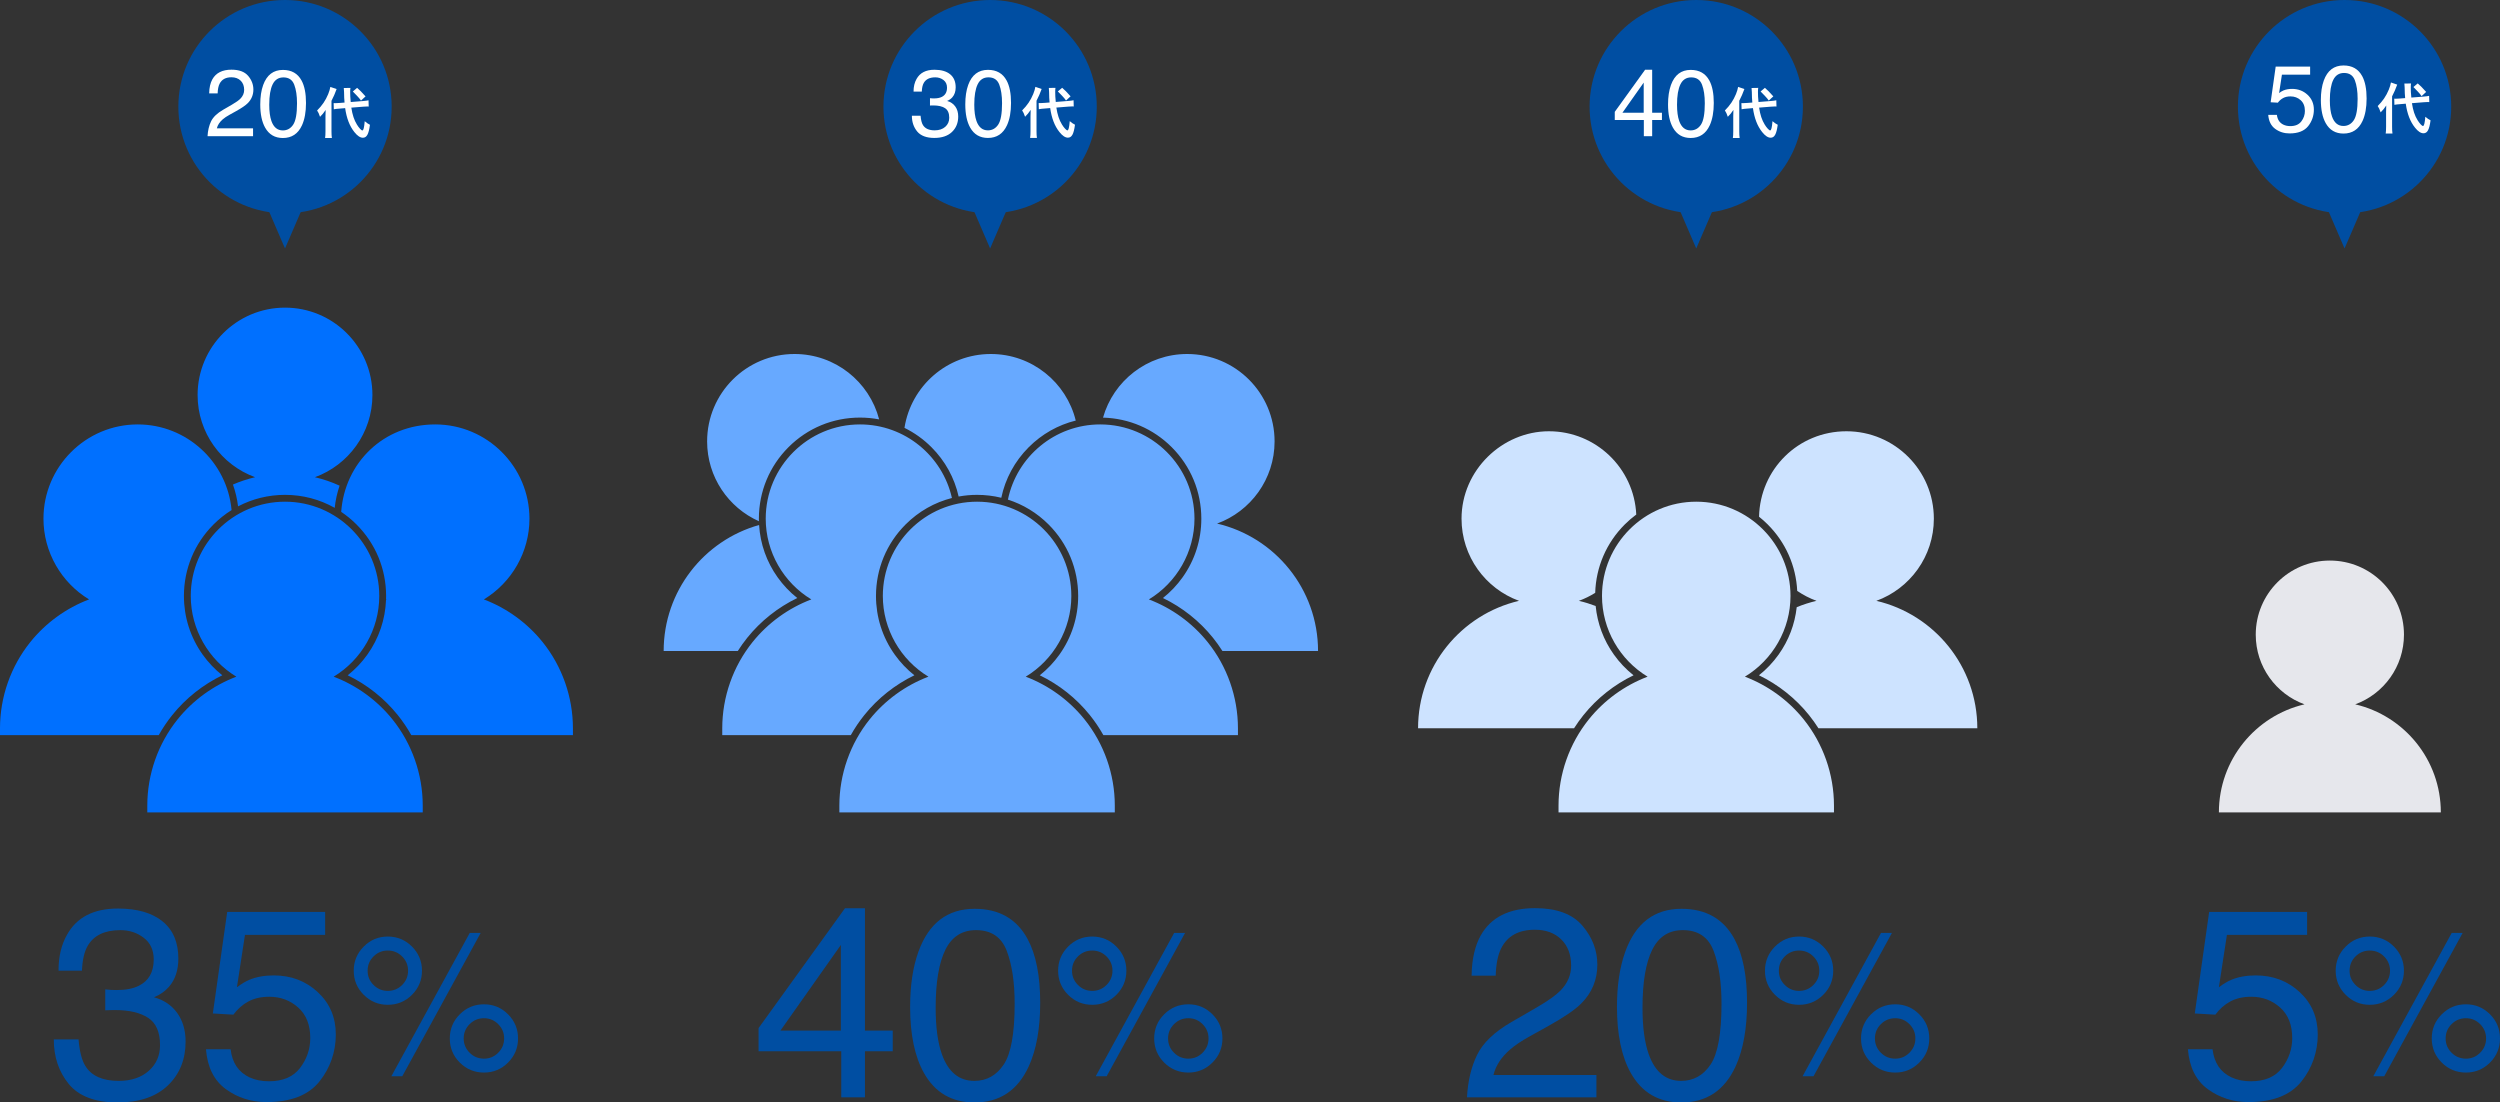<svg xmlns="http://www.w3.org/2000/svg" id="_&#x30EC;&#x30A4;&#x30E4;&#x30FC;_1" viewBox="0 0 6021.76 2655.55"><rect x="0" y="0" width="6021.76" height="2655.55" fill="#333333" stroke="none"/><defs><style>.cls-1{fill:#cde3ff;}.cls-1,.cls-2,.cls-3,.cls-4,.cls-5,.cls-6{stroke-width:0px;}.cls-2{fill:#67a9ff;}.cls-3{fill:#fff;}.cls-4{fill:#e6e7ec;}.cls-5{fill:#004ea2;}.cls-6{fill:#0070ff;}</style></defs><path class="cls-1" d="m3754.04,1956.8v-16.48c0-75.28,25.91-148.99,72.96-207.57,37.23-46.35,86.49-81.93,141.59-102.81-67.07-40.56-109.85-114.19-109.85-194.47,0-125.18,101.84-227.03,227.03-227.03s227.03,101.84,227.03,227.03c0,80.28-42.78,153.91-109.85,194.47,55.09,20.88,104.36,56.46,141.59,102.81,47.05,58.58,72.96,132.29,72.96,207.57v16.48h-663.44Zm503.9-693.52c43.12,43.12,68.07,99.56,71.03,160.04,14.34,9.79,29.92,17.88,46.51,23.92-16.44,3.84-32.38,8.99-47.71,15.29-4.53,41.09-19.34,80.09-43.56,114.08-13.53,19-29.49,35.76-47.43,49.96,46.48,22.46,87.95,55.21,120.6,95.85,8.19,10.2,15.76,20.8,22.71,31.77h382.69c0-149.31-103.81-274.37-243.19-306.96,80.8-29.43,138.49-106.92,138.49-197.89,0-116.28-94.27-210.55-210.55-210.55s-207.98,91.73-210.49,205.83c7.26,5.78,14.25,11.99,20.9,18.65Zm-443.8,459.15c32.64-40.64,74.11-73.39,120.6-95.85-17.94-14.19-33.9-30.96-47.43-49.96-24.78-34.78-39.7-74.82-43.84-116.96-13.09-5-26.59-9.17-40.46-12.42,13.86-5.05,27.03-11.54,39.36-19.25,1.87-62.24,26.97-120.48,71.2-164.71,8.71-8.71,17.98-16.68,27.7-23.88-5.2-111.66-97.36-200.6-210.31-200.6s-210.55,94.27-210.55,210.55c0,90.97,57.7,168.47,138.49,197.89-139.38,32.59-243.19,157.65-243.19,306.96h375.72c6.95-10.96,14.52-21.57,22.71-31.77Z"></path><path class="cls-6" d="m354.79,1956.8v-16.48c0-75.28,25.91-148.99,72.96-207.57,37.23-46.35,86.49-81.93,141.59-102.81-67.07-40.56-109.85-114.19-109.85-194.47,0-125.18,101.84-227.03,227.03-227.03s227.03,101.84,227.03,227.03c0,80.28-42.78,153.91-109.85,194.47,55.09,20.88,104.36,56.46,141.59,102.81,47.05,58.58,72.96,132.29,72.96,207.57v16.48H354.79Zm259.67-807.35c-18.48,4.32-36.32,10.28-53.39,17.69,6.04,16.89,10.17,34.5,12.35,52.56,34.47-18.12,73.04-27.74,113.09-27.74,42.63,0,83.58,10.88,119.69,31.32,1.95-18.35,5.89-36.26,11.8-53.44-18.89-8.68-38.77-15.56-59.44-20.4,80.8-29.43,138.49-106.92,138.49-197.89,0-116.28-94.27-210.55-210.55-210.55s-210.55,94.27-210.55,210.55c0,90.97,57.7,168.47,138.49,197.89Zm692.58,397.18c-37.23-46.35-86.49-81.93-141.59-102.81,67.07-40.56,109.85-114.19,109.85-194.47,0-125.18-101.84-227.03-227.03-227.03s-218,93.07-226.43,210.63c13.1,8.79,25.44,18.92,36.85,30.33,45.99,45.99,71.32,107.14,71.32,172.19,0,2.53-.07,5.06-.14,7.58.41.25.82.52,1.23.77-.42.16-.84.34-1.26.5-1.7,47.75-17.13,93.32-44.89,132.3-13.53,19-29.49,35.76-47.43,49.96,46.48,22.46,87.95,55.21,120.6,95.85,12.23,15.23,23.1,31.35,32.54,48.25h389.34v-16.48c0-75.28-25.91-148.99-72.96-207.57Zm-892.14,175.8c32.64-40.64,74.11-73.39,120.6-95.85-17.94-14.19-33.9-30.96-47.43-49.96-29.48-41.38-45.06-90.19-45.06-141.15,0-65.04,25.33-126.19,71.32-172.19,13.31-13.31,27.9-24.88,43.47-34.61-10.48-115.53-107.86-206.35-226.08-206.35-125.18,0-227.03,101.84-227.03,227.03,0,80.28,42.78,153.91,109.85,194.47-55.09,20.88-104.35,56.46-141.59,102.81C25.91,1605.21,0,1678.92,0,1754.2v16.48h382.36c9.44-16.9,20.31-33.02,32.54-48.25Z"></path><path class="cls-2" d="m2656.87,1005.94c24.95-88.44,106.23-153.26,202.66-153.26,116.28,0,210.55,94.27,210.55,210.55,0,90.97-57.7,168.47-138.49,197.89,139.38,32.59,243.19,157.65,243.19,306.96h-230.31c-6.95-10.96-14.52-21.57-22.71-31.77-32.64-40.64-74.11-73.39-120.6-95.85,17.94-14.19,33.9-30.96,47.43-49.96,29.48-41.38,45.06-90.19,45.06-141.15,0-65.04-25.33-126.19-71.32-172.19-44.4-44.4-102.93-69.54-165.46-71.22Zm-857.06,530.37c32.64-40.64,74.11-73.39,120.6-95.85-17.94-14.19-33.9-30.96-47.43-49.96-26.53-37.25-41.77-80.52-44.56-125.95-132.62,37.23-229.86,159.02-229.86,303.53h178.55c6.95-10.96,14.52-21.57,22.71-31.77Zm28.22-280.76c-.05-2.06-.12-4.13-.12-6.2,0-65.04,25.33-126.19,71.32-172.19s107.14-71.32,172.19-71.32c15.68,0,31.12,1.49,46.19,4.36-23.51-90.61-105.84-157.52-203.81-157.52-116.28,0-210.55,94.27-210.55,210.55,0,85.73,51.25,159.48,124.78,192.32Zm857.2,701.25v-16.48c0-75.28-25.91-148.99-72.96-207.57-37.23-46.35-86.49-81.93-141.59-102.81,67.07-40.56,109.85-114.19,109.85-194.47,0-125.18-101.84-227.03-227.03-227.03s-227.03,101.84-227.03,227.03c0,80.28,42.78,153.91,109.85,194.47-55.09,20.88-104.35,56.46-141.59,102.81-47.05,58.58-72.96,132.29-72.96,207.57v16.48h663.44Zm-376.13-760.8c14.5-2.66,29.35-4.03,44.41-4.03,19.92,0,39.46,2.39,58.33,7,9.59-45.82,32.24-87.92,66.12-121.8,31.75-31.75,70.72-53.65,113.21-64.17-22.53-92.03-105.53-160.32-204.5-160.32-105.18,0-192.34,77.13-208.03,177.91,23.76,11.67,45.7,27.3,64.97,46.57,33.14,33.14,55.55,74.16,65.49,118.83Zm599.8,350.63c-37.23-46.35-86.49-81.93-141.59-102.81,67.07-40.56,109.85-114.19,109.85-194.47,0-125.18-101.84-227.03-227.03-227.03-109.47,0-201.08,77.87-222.36,181.13,36.54,11.65,70.02,31.93,97.92,59.83,45.99,45.99,71.32,107.14,71.32,172.19,0,50.96-15.58,99.77-45.06,141.15-13.53,19-29.49,35.76-47.43,49.96,46.48,22.46,87.95,55.21,120.6,95.85,12.23,15.23,23.1,31.35,32.54,48.25h324.2v-16.48c0-75.28-25.91-148.99-72.96-207.57Zm-827,175.8c32.64-40.64,74.11-73.39,120.6-95.85-17.94-14.19-33.9-30.96-47.43-49.96-29.48-41.38-45.06-90.19-45.06-141.15,0-65.04,25.33-126.19,71.32-172.19,31.35-31.35,69.74-53.09,111.6-63.76-22.77-101.3-113.43-177.2-221.5-177.2-125.18,0-227.03,101.84-227.03,227.03,0,80.28,42.78,153.91,109.85,194.47-55.09,20.88-104.36,56.46-141.59,102.81-47.05,58.57-72.96,132.29-72.96,207.57v16.48h309.66c9.44-16.9,20.31-33.02,32.54-48.25Z"></path><path class="cls-5" d="m165.87,2611.31c-24.21-29.49-36.31-65.38-36.31-107.67h59.62c2.54,29.39,8.03,50.74,16.49,64.06,14.8,23.89,41.55,35.84,80.24,35.84,30.02,0,54.12-8.03,72.31-24.1,18.18-16.07,27.27-36.79,27.27-62.16,0-31.29-9.57-53.17-28.7-65.65-19.14-12.47-45.72-18.71-79.76-18.71-3.81,0-7.67.05-11.58.16-3.91.11-7.88.27-11.89.48v-50.43c5.92.63,10.89,1.06,14.91,1.27,4.01.21,8.35.32,13,.32,21.35,0,38.9-3.38,52.65-10.15,24.1-11.84,36.15-32.98,36.15-63.43,0-22.62-8.04-40.06-24.1-52.33-16.07-12.26-34.78-18.39-56.13-18.39-38.06,0-64.38,12.69-78.97,38.06-8.04,13.95-12.58,33.83-13.64,59.62h-56.45c0-33.83,6.76-62.58,20.3-86.26,23.26-42.28,64.17-63.43,122.73-63.43,46.3,0,82.14,10.31,107.51,30.92,25.37,20.61,38.06,50.48,38.06,89.59,0,27.91-7.51,50.53-22.52,67.87-9.31,10.78-21.36,19.24-36.15,25.37,23.89,6.56,42.55,19.19,55.98,37.9,13.42,18.71,20.14,41.6,20.14,68.66,0,43.34-14.27,78.65-42.81,105.92-28.54,27.27-69.03,40.91-121.47,40.91s-92.66-14.75-116.87-44.24Z"></path><path class="cls-5" d="m555.48,2527.42c3.81,32.56,18.92,55.08,45.35,67.55,13.53,6.34,29.18,9.51,46.94,9.51,33.82,0,58.88-10.78,75.16-32.35,16.28-21.57,24.42-45.46,24.42-71.67,0-31.71-9.67-56.24-29.02-73.58-19.35-17.33-42.55-26.01-69.61-26.01-19.66,0-36.53,3.81-50.58,11.42-14.06,7.61-26.06,18.19-36,31.71l-49.47-2.85,34.58-244.52h235.94v55.18h-193.14l-19.35,126.22c10.57-8.03,20.61-14.06,30.13-18.08,16.91-6.98,36.47-10.47,58.67-10.47,41.65,0,76.96,13.43,105.93,40.28,28.96,26.85,43.45,60.89,43.45,102.12s-13.27,80.77-39.8,113.54c-26.54,32.78-68.87,49.16-127.02,49.16-37,0-69.72-10.42-98.15-31.24-28.44-20.82-44.35-52.8-47.73-95.94h59.31Z"></path><path class="cls-5" d="m992.37,2280.04c16.04,16.12,24.06,35.5,24.06,58.14s-8.02,41.98-24.06,58.02c-16.04,16.04-35.46,24.06-58.26,24.06s-41.98-8.02-58.02-24.06c-16.04-16.04-24.06-35.38-24.06-58.02s8.02-42.02,24.06-58.14c16.04-16.12,35.38-24.18,58.02-24.18s42.22,8.06,58.26,24.18Zm-23.71,92.46c9.51-9.51,14.27-20.95,14.27-34.32s-4.76-24.8-14.27-34.32c-9.52-9.51-21.03-14.27-34.56-14.27s-24.81,4.72-34.32,14.15c-9.52,9.43-14.27,20.92-14.27,34.44s4.75,24.81,14.27,34.32c9.51,9.52,20.95,14.27,34.32,14.27s25.04-4.75,34.56-14.27Zm162.87-125.37h26.33l-188.93,345.32h-26.33l188.93-345.32Zm92.23,196.05c16.04,16.06,24.06,35.43,24.06,58.11s-8.02,42.05-24.06,58.11c-16.04,16.06-35.38,24.09-58.02,24.09s-42.22-8.03-58.26-24.09c-16.04-16.06-24.06-35.43-24.06-58.11s8.02-42.04,24.06-58.11c16.04-16.06,35.46-24.1,58.26-24.1s41.99,8.04,58.02,24.1Zm-23.71,92.51c9.51-9.54,14.27-21,14.27-34.4s-4.76-24.86-14.27-34.4c-9.52-9.54-20.96-14.31-34.32-14.31s-25.04,4.77-34.56,14.31c-9.52,9.54-14.27,21-14.27,34.4s4.75,24.87,14.27,34.4c9.51,9.54,21.03,14.3,34.56,14.3s24.8-4.76,34.32-14.3Z"></path><path class="cls-5" d="m2026.33,2643.18v-111h-199.16v-55.82l208.04-288.6h48.21v294.62h66.92v49.79h-66.92v111h-57.09Zm-.95-160.79v-206.28l-145.57,206.28h145.57Z"></path><path class="cls-5" d="m2475.09,2261.66c20.3,37.42,30.45,88.7,30.45,153.81,0,61.74-9.2,112.8-27.59,153.18-26.64,57.93-70.2,86.9-130.66,86.9-54.55,0-95.14-23.68-121.78-71.04-22.2-39.53-33.3-92.61-33.3-159.21,0-51.58,6.66-95.88,19.98-132.88,24.95-68.92,70.09-103.39,135.42-103.39,58.77,0,101.27,24.21,127.49,72.62Zm-57.45,302.55c17.58-26.21,26.37-75.05,26.37-146.52,0-51.58-6.36-94.03-19.06-127.33-12.71-33.3-37.38-49.95-74.01-49.95-33.68,0-58.29,15.81-73.86,47.41-15.57,31.61-23.35,78.17-23.35,139.7,0,46.3,4.98,83.52,14.93,111.63,15.25,42.92,41.3,64.38,78.15,64.38,29.65,0,53.26-13.11,70.84-39.33Z"></path><path class="cls-5" d="m2689.04,2280.04c16.04,16.12,24.06,35.5,24.06,58.14s-8.02,41.98-24.06,58.02c-16.04,16.04-35.46,24.06-58.26,24.06s-41.98-8.02-58.02-24.06c-16.04-16.04-24.06-35.38-24.06-58.02s8.02-42.02,24.06-58.14c16.04-16.12,35.38-24.18,58.02-24.18s42.22,8.06,58.26,24.18Zm-23.71,92.46c9.51-9.51,14.27-20.95,14.27-34.32s-4.76-24.8-14.27-34.32c-9.52-9.51-21.03-14.27-34.56-14.27s-24.81,4.72-34.32,14.15c-9.52,9.43-14.27,20.92-14.27,34.44s4.75,24.81,14.27,34.32c9.51,9.52,20.95,14.27,34.32,14.27s25.04-4.75,34.56-14.27Zm162.87-125.37h26.33l-188.93,345.32h-26.33l188.93-345.32Zm92.23,196.05c16.04,16.06,24.06,35.43,24.06,58.11s-8.02,42.05-24.06,58.11c-16.04,16.06-35.38,24.09-58.02,24.09s-42.22-8.03-58.26-24.09c-16.04-16.06-24.06-35.43-24.06-58.11s8.02-42.04,24.06-58.11c16.04-16.06,35.46-24.1,58.26-24.1s41.99,8.04,58.02,24.1Zm-23.71,92.51c9.51-9.54,14.27-21,14.27-34.4s-4.76-24.86-14.27-34.4c-9.52-9.54-20.96-14.31-34.32-14.31s-25.04,4.77-34.56,14.31c-9.52,9.54-14.27,21-14.27,34.4s4.75,24.87,14.27,34.4c9.51,9.54,21.03,14.3,34.56,14.3s24.8-4.76,34.32-14.3Z"></path><path class="cls-5" d="m3557.82,2541.06c14.06-28.96,41.49-55.29,82.3-78.97l60.89-35.2c27.27-15.86,46.41-29.4,57.4-40.63,17.33-17.58,26-37.71,26-60.37,0-26.48-7.93-47.51-23.79-63.08-15.86-15.57-37-23.35-63.43-23.35-39.12,0-66.18,14.85-81.19,44.53-8.04,15.91-12.48,37.96-13.32,66.15h-58.04c.63-39.53,7.93-71.78,21.88-96.73,24.74-43.97,68.39-65.96,130.98-65.96,52.01,0,90.01,14.06,114.01,42.18,23.99,28.12,36,59.41,36,93.87,0,36.37-12.79,67.45-38.37,93.24-14.8,15.01-41.34,33.2-79.6,54.55l-43.45,24.1c-20.72,11.42-37,22.31-48.84,32.67-21.14,18.39-34.46,38.8-39.96,61.21h248v53.91h-311.75c2.11-39.11,10.2-73.15,24.26-102.12Z"></path><path class="cls-5" d="m4177.68,2261.66c20.3,37.42,30.45,88.7,30.45,153.81,0,61.74-9.2,112.8-27.59,153.18-26.64,57.93-70.2,86.9-130.66,86.9-54.55,0-95.14-23.68-121.78-71.04-22.2-39.53-33.3-92.61-33.3-159.21,0-51.58,6.66-95.88,19.98-132.88,24.95-68.92,70.09-103.39,135.42-103.39,58.77,0,101.27,24.21,127.49,72.62Zm-57.45,302.55c17.58-26.21,26.37-75.05,26.37-146.52,0-51.58-6.36-94.03-19.06-127.33-12.71-33.3-37.38-49.95-74.01-49.95-33.68,0-58.29,15.81-73.86,47.41-15.57,31.61-23.35,78.17-23.35,139.7,0,46.3,4.98,83.52,14.93,111.63,15.25,42.92,41.3,64.38,78.14,64.38,29.65,0,53.26-13.11,70.84-39.33Z"></path><path class="cls-5" d="m4391.62,2280.04c16.04,16.12,24.06,35.5,24.06,58.14s-8.02,41.98-24.06,58.02c-16.04,16.04-35.46,24.06-58.26,24.06s-41.98-8.02-58.02-24.06c-16.04-16.04-24.06-35.38-24.06-58.02s8.02-42.02,24.06-58.14c16.04-16.12,35.38-24.18,58.02-24.18s42.22,8.06,58.26,24.18Zm-23.71,92.46c9.51-9.51,14.27-20.95,14.27-34.32s-4.76-24.8-14.27-34.32c-9.52-9.51-21.03-14.27-34.56-14.27s-24.81,4.72-34.32,14.15c-9.52,9.43-14.27,20.92-14.27,34.44s4.75,24.81,14.27,34.32c9.51,9.52,20.95,14.27,34.32,14.27s25.04-4.75,34.56-14.27Zm162.87-125.37h26.33l-188.93,345.32h-26.33l188.93-345.32Zm92.23,196.05c16.04,16.06,24.06,35.43,24.06,58.11s-8.02,42.05-24.06,58.11c-16.04,16.06-35.38,24.09-58.02,24.09s-42.22-8.03-58.26-24.09c-16.04-16.06-24.06-35.43-24.06-58.11s8.02-42.04,24.06-58.11c16.04-16.06,35.46-24.1,58.26-24.1s41.98,8.04,58.02,24.1Zm-23.71,92.51c9.51-9.54,14.27-21,14.27-34.4s-4.76-24.86-14.27-34.4c-9.52-9.54-20.96-14.31-34.32-14.31s-25.04,4.77-34.56,14.31c-9.52,9.54-14.27,21-14.27,34.4s4.75,24.87,14.27,34.4c9.51,9.54,21.03,14.3,34.56,14.3s24.8-4.76,34.32-14.3Z"></path><path class="cls-5" d="m5329.41,2527.42c3.81,32.56,18.92,55.08,45.35,67.55,13.53,6.34,29.18,9.51,46.94,9.51,33.82,0,58.88-10.78,75.16-32.35,16.28-21.57,24.42-45.46,24.42-71.67,0-31.71-9.67-56.24-29.02-73.58-19.34-17.33-42.55-26.01-69.61-26.01-19.66,0-36.53,3.81-50.58,11.42-14.06,7.61-26.06,18.19-36,31.71l-49.47-2.85,34.58-244.52h235.94v55.18h-193.14l-19.35,126.22c10.57-8.03,20.61-14.06,30.13-18.08,16.91-6.98,36.47-10.47,58.67-10.47,41.65,0,76.96,13.43,105.92,40.28,28.96,26.85,43.45,60.89,43.45,102.12s-13.27,80.77-39.8,113.54c-26.54,32.78-68.88,49.16-127.02,49.16-37,0-69.72-10.42-98.15-31.24-28.44-20.82-44.35-52.8-47.73-95.94h59.31Z"></path><path class="cls-5" d="m5766.31,2280.04c16.04,16.12,24.06,35.5,24.06,58.14s-8.02,41.98-24.06,58.02c-16.04,16.04-35.46,24.06-58.26,24.06s-41.98-8.02-58.02-24.06c-16.04-16.04-24.06-35.38-24.06-58.02s8.02-42.02,24.06-58.14c16.04-16.12,35.38-24.18,58.02-24.18s42.22,8.06,58.26,24.18Zm-23.71,92.46c9.51-9.51,14.27-20.95,14.27-34.32s-4.76-24.8-14.27-34.32c-9.52-9.51-21.03-14.27-34.56-14.27s-24.81,4.72-34.32,14.15c-9.52,9.43-14.27,20.92-14.27,34.44s4.75,24.81,14.27,34.32c9.51,9.52,20.95,14.27,34.32,14.27s25.04-4.75,34.56-14.27Zm162.87-125.37h26.33l-188.93,345.32h-26.33l188.93-345.32Zm92.23,196.05c16.04,16.06,24.06,35.43,24.06,58.11s-8.02,42.05-24.06,58.11c-16.04,16.06-35.38,24.09-58.02,24.09s-42.22-8.03-58.26-24.09c-16.04-16.06-24.06-35.43-24.06-58.11s8.02-42.04,24.06-58.11c16.04-16.06,35.46-24.1,58.26-24.1s41.98,8.04,58.02,24.1Zm-23.71,92.51c9.51-9.54,14.27-21,14.27-34.4s-4.76-24.86-14.27-34.4c-9.52-9.54-20.96-14.31-34.32-14.31s-25.04,4.77-34.56,14.31c-9.52,9.54-14.27,21-14.27,34.4s4.75,24.87,14.27,34.4c9.51,9.54,21.03,14.3,34.56,14.3s24.8-4.76,34.32-14.3Z"></path><circle class="cls-5" cx="686.51" cy="256.9" r="256.9"></circle><polygon class="cls-5" points="686.51 598.47 803.06 328.13 569.96 328.13 686.51 598.47"></polygon><path class="cls-3" d="m508.44,292.17c4.94-10.18,14.59-19.44,28.94-27.76l21.41-12.38c9.59-5.58,16.32-10.34,20.18-14.28,6.09-6.18,9.14-13.26,9.14-21.23,0-9.31-2.79-16.7-8.36-22.18s-13.01-8.21-22.3-8.21c-13.75,0-23.27,5.22-28.54,15.66-2.83,5.59-4.39,13.35-4.68,23.26h-20.41c.22-13.9,2.79-25.24,7.69-34.01,8.7-15.46,24.05-23.19,46.05-23.19,18.29,0,31.65,4.94,40.09,14.83,8.44,9.89,12.66,20.89,12.66,33,0,12.79-4.5,23.71-13.49,32.78-5.2,5.28-14.53,11.67-27.99,19.18l-15.28,8.47c-7.29,4.01-13.01,7.84-17.17,11.48-7.43,6.47-12.12,13.64-14.05,21.52h87.2v18.96h-109.61c.74-13.75,3.59-25.72,8.53-35.9Z"></path><path class="cls-3" d="m726.37,193.93c7.14,13.16,10.7,31.18,10.7,54.08,0,21.71-3.23,39.66-9.7,53.86-9.37,20.37-24.68,30.55-45.94,30.55-19.18,0-33.45-8.32-42.82-24.98-7.81-13.9-11.71-32.56-11.71-55.97,0-18.14,2.34-33.71,7.02-46.72,8.77-24.23,24.64-36.35,47.61-36.35,20.67,0,35.61,8.51,44.82,25.53Zm-20.2,106.37c6.18-9.22,9.27-26.39,9.27-51.51,0-18.14-2.24-33.06-6.7-44.77-4.47-11.71-13.14-17.56-26.02-17.56-11.84,0-20.5,5.56-25.97,16.67-5.47,11.11-8.21,27.49-8.21,49.12,0,16.28,1.75,29.36,5.25,39.25,5.36,15.09,14.52,22.64,27.48,22.64,10.42,0,18.73-4.61,24.91-13.83Z"></path><path class="cls-3" d="m783.98,280.12c0-6.77.13-10.22.4-15.27-5.31,7.83-7.17,10.09-13.54,16.59-2.65-7.83-3.98-10.75-7.04-15.27,12.21-12.21,20.31-24.03,26.68-39.43,2.65-6.5,4.51-12.74,5.18-17.39l15.13,5.18c-4.12,11.15-7.04,18.05-12.35,28.28v73.54c0,6.5.27,11.15.93,16.06h-16.33c.66-4.51.93-8.89.93-16.33v-35.98Zm62.26-20.84c2.66,17.39,6.77,29.87,13.54,40.89,4.51,7.43,10.62,14.07,13.01,14.07,2.66,0,4.38-6.5,5.71-22.3,5.31,4.51,8.1,6.37,12.61,8.63-3.05,22.7-7.7,31.2-17.12,31.2-6.37,0-13.28-4.65-20.31-13.54-11.68-14.6-18.85-33.45-22.3-57.75l-14.07,1.19c-5.84.4-9.16.8-13.27,1.59l-.4-14.87c2.12.13,3.19.13,4.12.13,2.52,0,6.77-.27,10.09-.53l12.08-.93c-.93-10.62-.93-11.95-1.19-25.22,0-2.66-.4-7.57-.66-9.82l16.06-.27c-.53,2.79-.66,5.44-.66,9.96,0,7.83.27,13.41,1.33,24.03l28.41-2.26c7.83-.66,10.75-1.06,14.47-1.86l.4,15c-2.12-.13-3.05-.13-3.85-.13-2.12,0-5.44.13-9.82.53l-28.14,2.26Zm13.94-47.66c7.43,6.5,9.16,8.23,20.31,20.58l-11.02,10.09c-3.05-4.51-3.72-5.18-9.69-11.68q-6.24-6.77-9.96-10.22l10.35-8.76Z"></path><circle class="cls-5" cx="2384.9" cy="256.9" r="256.9"></circle><polygon class="cls-5" points="2384.9 598.47 2501.45 328.13 2268.35 328.13 2384.9 598.47"></polygon><path class="cls-3" d="m2209.21,316.7c-8.51-10.37-12.77-22.99-12.77-37.86h20.96c.89,10.33,2.82,17.84,5.8,22.52,5.2,8.4,14.61,12.6,28.21,12.6,10.55,0,19.03-2.82,25.42-8.47,6.39-5.65,9.59-12.93,9.59-21.85,0-11-3.36-18.69-10.09-23.08-6.73-4.39-16.08-6.58-28.04-6.58-1.34,0-2.7.02-4.07.06-1.38.04-2.77.09-4.18.17v-17.73c2.08.22,3.83.37,5.24.45,1.41.08,2.94.11,4.57.11,7.51,0,13.68-1.19,18.51-3.57,8.47-4.16,12.71-11.6,12.71-22.3,0-7.95-2.83-14.09-8.47-18.4-5.65-4.31-12.23-6.47-19.74-6.47-13.38,0-22.64,4.46-27.76,13.38-2.83,4.91-4.42,11.89-4.79,20.96h-19.85c0-11.89,2.38-22,7.14-30.33,8.18-14.87,22.56-22.3,43.15-22.3,16.28,0,28.88,3.62,37.8,10.87,8.92,7.25,13.38,17.75,13.38,31.5,0,9.81-2.64,17.77-7.92,23.86-3.27,3.79-7.51,6.77-12.71,8.92,8.4,2.31,14.96,6.75,19.68,13.32,4.72,6.58,7.08,14.63,7.08,24.14,0,15.24-5.02,27.65-15.05,37.24-10.04,9.59-24.27,14.38-42.71,14.38s-32.58-5.19-41.09-15.55Z"></path><path class="cls-3" d="m2424.58,193.77c7.14,13.16,10.7,31.18,10.7,54.08,0,21.71-3.23,39.66-9.7,53.86-9.37,20.37-24.68,30.55-45.94,30.55-19.18,0-33.45-8.32-42.82-24.98-7.81-13.9-11.71-32.56-11.71-55.97,0-18.14,2.34-33.71,7.02-46.72,8.77-24.23,24.64-36.35,47.61-36.35,20.67,0,35.61,8.51,44.82,25.53Zm-20.2,106.37c6.18-9.22,9.27-26.39,9.27-51.51,0-18.14-2.24-33.06-6.7-44.77-4.47-11.71-13.14-17.56-26.02-17.56-11.84,0-20.5,5.56-25.97,16.67-5.47,11.11-8.21,27.49-8.21,49.12,0,16.28,1.75,29.36,5.25,39.25,5.36,15.09,14.52,22.64,27.48,22.64,10.42,0,18.73-4.61,24.91-13.83Z"></path><path class="cls-3" d="m2482.2,279.95c0-6.77.13-10.22.4-15.27-5.31,7.83-7.17,10.09-13.54,16.59-2.65-7.83-3.98-10.75-7.04-15.27,12.21-12.21,20.31-24.03,26.68-39.43,2.65-6.5,4.51-12.74,5.18-17.39l15.13,5.18c-4.12,11.15-7.04,18.05-12.35,28.28v73.54c0,6.5.27,11.15.93,16.06h-16.33c.66-4.51.93-8.89.93-16.33v-35.98Zm62.26-20.84c2.66,17.39,6.77,29.87,13.54,40.89,4.51,7.43,10.62,14.07,13.01,14.07,2.66,0,4.38-6.5,5.71-22.3,5.31,4.51,8.1,6.37,12.61,8.63-3.05,22.7-7.7,31.2-17.12,31.2-6.37,0-13.27-4.65-20.31-13.54-11.68-14.6-18.85-33.45-22.3-57.75l-14.07,1.19c-5.84.4-9.16.8-13.27,1.59l-.4-14.87c2.12.13,3.19.13,4.12.13,2.52,0,6.77-.27,10.09-.53l12.08-.93c-.93-10.62-.93-11.95-1.19-25.22,0-2.66-.4-7.57-.66-9.82l16.06-.27c-.53,2.79-.66,5.44-.66,9.96,0,7.83.27,13.41,1.33,24.03l28.41-2.26c7.83-.66,10.75-1.06,14.47-1.86l.4,15c-2.12-.13-3.05-.13-3.85-.13-2.12,0-5.44.13-9.82.53l-28.14,2.26Zm13.94-47.66c7.43,6.5,9.16,8.23,20.31,20.58l-11.02,10.09c-3.05-4.51-3.72-5.18-9.69-11.68q-6.24-6.77-9.96-10.22l10.35-8.76Z"></path><circle class="cls-5" cx="4085.76" cy="256.9" r="256.9"></circle><polygon class="cls-5" points="4085.76 598.47 4202.31 328.13 3969.21 328.13 4085.76 598.47"></polygon><path class="cls-3" d="m3959.51,328.02v-39.03h-70.02v-19.62l73.15-101.47h16.95v103.59h23.53v17.51h-23.53v39.03h-20.07Zm-.33-56.53v-72.52l-51.18,72.52h51.18Z"></path><path class="cls-3" d="m4117.29,193.88c7.14,13.16,10.7,31.18,10.7,54.08,0,21.71-3.23,39.66-9.7,53.86-9.37,20.37-24.68,30.55-45.94,30.55-19.18,0-33.45-8.32-42.82-24.98-7.81-13.9-11.71-32.56-11.71-55.97,0-18.14,2.34-33.71,7.02-46.72,8.77-24.23,24.64-36.35,47.61-36.35,20.67,0,35.61,8.51,44.82,25.53Zm-20.2,106.37c6.18-9.22,9.27-26.39,9.27-51.51,0-18.14-2.24-33.06-6.7-44.77-4.47-11.71-13.14-17.56-26.02-17.56-11.84,0-20.5,5.56-25.97,16.67-5.47,11.11-8.21,27.49-8.21,49.12,0,16.28,1.75,29.36,5.25,39.25,5.36,15.09,14.52,22.64,27.48,22.64,10.42,0,18.73-4.61,24.91-13.83Z"></path><path class="cls-3" d="m4174.9,280.06c0-6.77.13-10.22.4-15.27-5.31,7.83-7.17,10.09-13.54,16.59-2.65-7.83-3.98-10.75-7.04-15.27,12.21-12.21,20.31-24.03,26.68-39.43,2.65-6.5,4.51-12.74,5.18-17.39l15.13,5.18c-4.12,11.15-7.04,18.05-12.35,28.28v73.54c0,6.5.27,11.15.93,16.06h-16.33c.66-4.51.93-8.89.93-16.33v-35.98Zm62.26-20.84c2.66,17.39,6.77,29.87,13.54,40.89,4.51,7.43,10.62,14.07,13.01,14.07,2.66,0,4.38-6.5,5.71-22.3,5.31,4.51,8.1,6.37,12.61,8.63-3.05,22.7-7.7,31.2-17.12,31.2-6.37,0-13.27-4.65-20.31-13.54-11.68-14.6-18.85-33.45-22.3-57.75l-14.07,1.19c-5.84.4-9.16.8-13.27,1.59l-.4-14.87c2.12.13,3.19.13,4.12.13,2.52,0,6.77-.27,10.09-.53l12.08-.93c-.93-10.62-.93-11.95-1.19-25.22,0-2.66-.4-7.57-.66-9.82l16.06-.27c-.53,2.79-.66,5.44-.66,9.96,0,7.83.27,13.41,1.33,24.03l28.41-2.26c7.83-.66,10.75-1.06,14.47-1.86l.4,15c-2.12-.13-3.05-.13-3.85-.13-2.12,0-5.44.13-9.82.53l-28.14,2.26Zm13.94-47.66c7.43,6.5,9.16,8.23,20.31,20.58l-11.02,10.09c-3.05-4.51-3.72-5.18-9.69-11.68q-6.24-6.77-9.96-10.22l10.35-8.76Z"></path><circle class="cls-5" cx="5647.36" cy="256.9" r="256.9"></circle><polygon class="cls-5" points="5647.36 598.47 5763.91 328.13 5530.8 328.13 5647.36 598.47"></polygon><path class="cls-3" d="m5484.36,276.65c1.34,11.45,6.65,19.36,15.95,23.75,4.76,2.23,10.26,3.35,16.5,3.35,11.89,0,20.7-3.79,26.43-11.37,5.72-7.58,8.59-15.98,8.59-25.2,0-11.15-3.4-19.77-10.2-25.87-6.8-6.09-14.96-9.14-24.48-9.14-6.91,0-12.84,1.34-17.78,4.01-4.94,2.68-9.16,6.39-12.66,11.15l-17.4-1,12.16-85.97h82.95v19.4h-67.91l-6.8,44.38c3.72-2.82,7.25-4.94,10.59-6.36,5.95-2.45,12.82-3.68,20.63-3.68,14.64,0,27.06,4.72,37.24,14.16,10.18,9.44,15.28,21.41,15.28,35.9s-4.67,28.4-13.99,39.92c-9.33,11.52-24.22,17.28-44.66,17.28-13.01,0-24.51-3.66-34.51-10.98-10-7.32-15.59-18.56-16.78-33.73h20.85Z"></path><path class="cls-3" d="m5689.75,183.21c7.14,13.16,10.7,31.18,10.7,54.08,0,21.71-3.23,39.66-9.7,53.86-9.37,20.37-24.68,30.55-45.94,30.55-19.18,0-33.45-8.32-42.82-24.98-7.8-13.9-11.71-32.56-11.71-55.97,0-18.14,2.34-33.71,7.02-46.72,8.77-24.23,24.64-36.35,47.61-36.35,20.66,0,35.61,8.51,44.82,25.53Zm-20.2,106.37c6.18-9.22,9.27-26.39,9.27-51.51,0-18.14-2.23-33.06-6.7-44.77-4.47-11.71-13.14-17.56-26.02-17.56-11.84,0-20.5,5.56-25.97,16.67-5.47,11.11-8.21,27.49-8.21,49.12,0,16.28,1.75,29.36,5.25,39.25,5.36,15.09,14.52,22.64,27.47,22.64,10.42,0,18.73-4.61,24.91-13.83Z"></path><path class="cls-3" d="m5747.37,269.39c0-6.77.13-10.22.4-15.27-5.31,7.83-7.17,10.09-13.54,16.59-2.66-7.83-3.98-10.75-7.04-15.27,12.21-12.21,20.31-24.03,26.68-39.43,2.66-6.5,4.51-12.74,5.18-17.39l15.13,5.18c-4.12,11.15-7.04,18.05-12.35,28.28v73.54c0,6.5.26,11.15.93,16.06h-16.33c.66-4.51.93-8.89.93-16.33v-35.98Zm62.26-20.84c2.66,17.39,6.77,29.87,13.54,40.89,4.51,7.43,10.62,14.07,13.01,14.07,2.65,0,4.38-6.5,5.71-22.3,5.31,4.51,8.1,6.37,12.61,8.63-3.05,22.7-7.7,31.2-17.12,31.2-6.37,0-13.28-4.65-20.31-13.54-11.68-14.6-18.85-33.45-22.3-57.75l-14.07,1.19c-5.84.4-9.16.8-13.28,1.59l-.4-14.87c2.12.13,3.19.13,4.12.13,2.52,0,6.77-.27,10.09-.53l12.08-.93c-.93-10.62-.93-11.95-1.2-25.22,0-2.66-.4-7.57-.66-9.82l16.06-.27c-.53,2.79-.66,5.44-.66,9.96,0,7.83.27,13.41,1.33,24.03l28.41-2.26c7.83-.66,10.75-1.06,14.47-1.86l.4,15c-2.12-.13-3.05-.13-3.85-.13-2.12,0-5.44.13-9.82.53l-28.14,2.26Zm13.94-47.66c7.43,6.5,9.16,8.23,20.31,20.58l-11.02,10.09c-3.05-4.51-3.72-5.18-9.69-11.68q-6.24-6.77-9.96-10.22l10.36-8.76Z"></path><path class="cls-4" d="m5673.02,1696.53c68.51-24.95,117.43-90.66,117.43-167.79,0-98.59-79.93-178.52-178.52-178.52s-178.52,79.93-178.52,178.52c0,77.13,48.92,142.84,117.43,167.79-118.18,27.63-206.2,133.67-206.2,260.27h534.58c0-126.6-88.02-232.63-206.2-260.27Z"></path></svg>